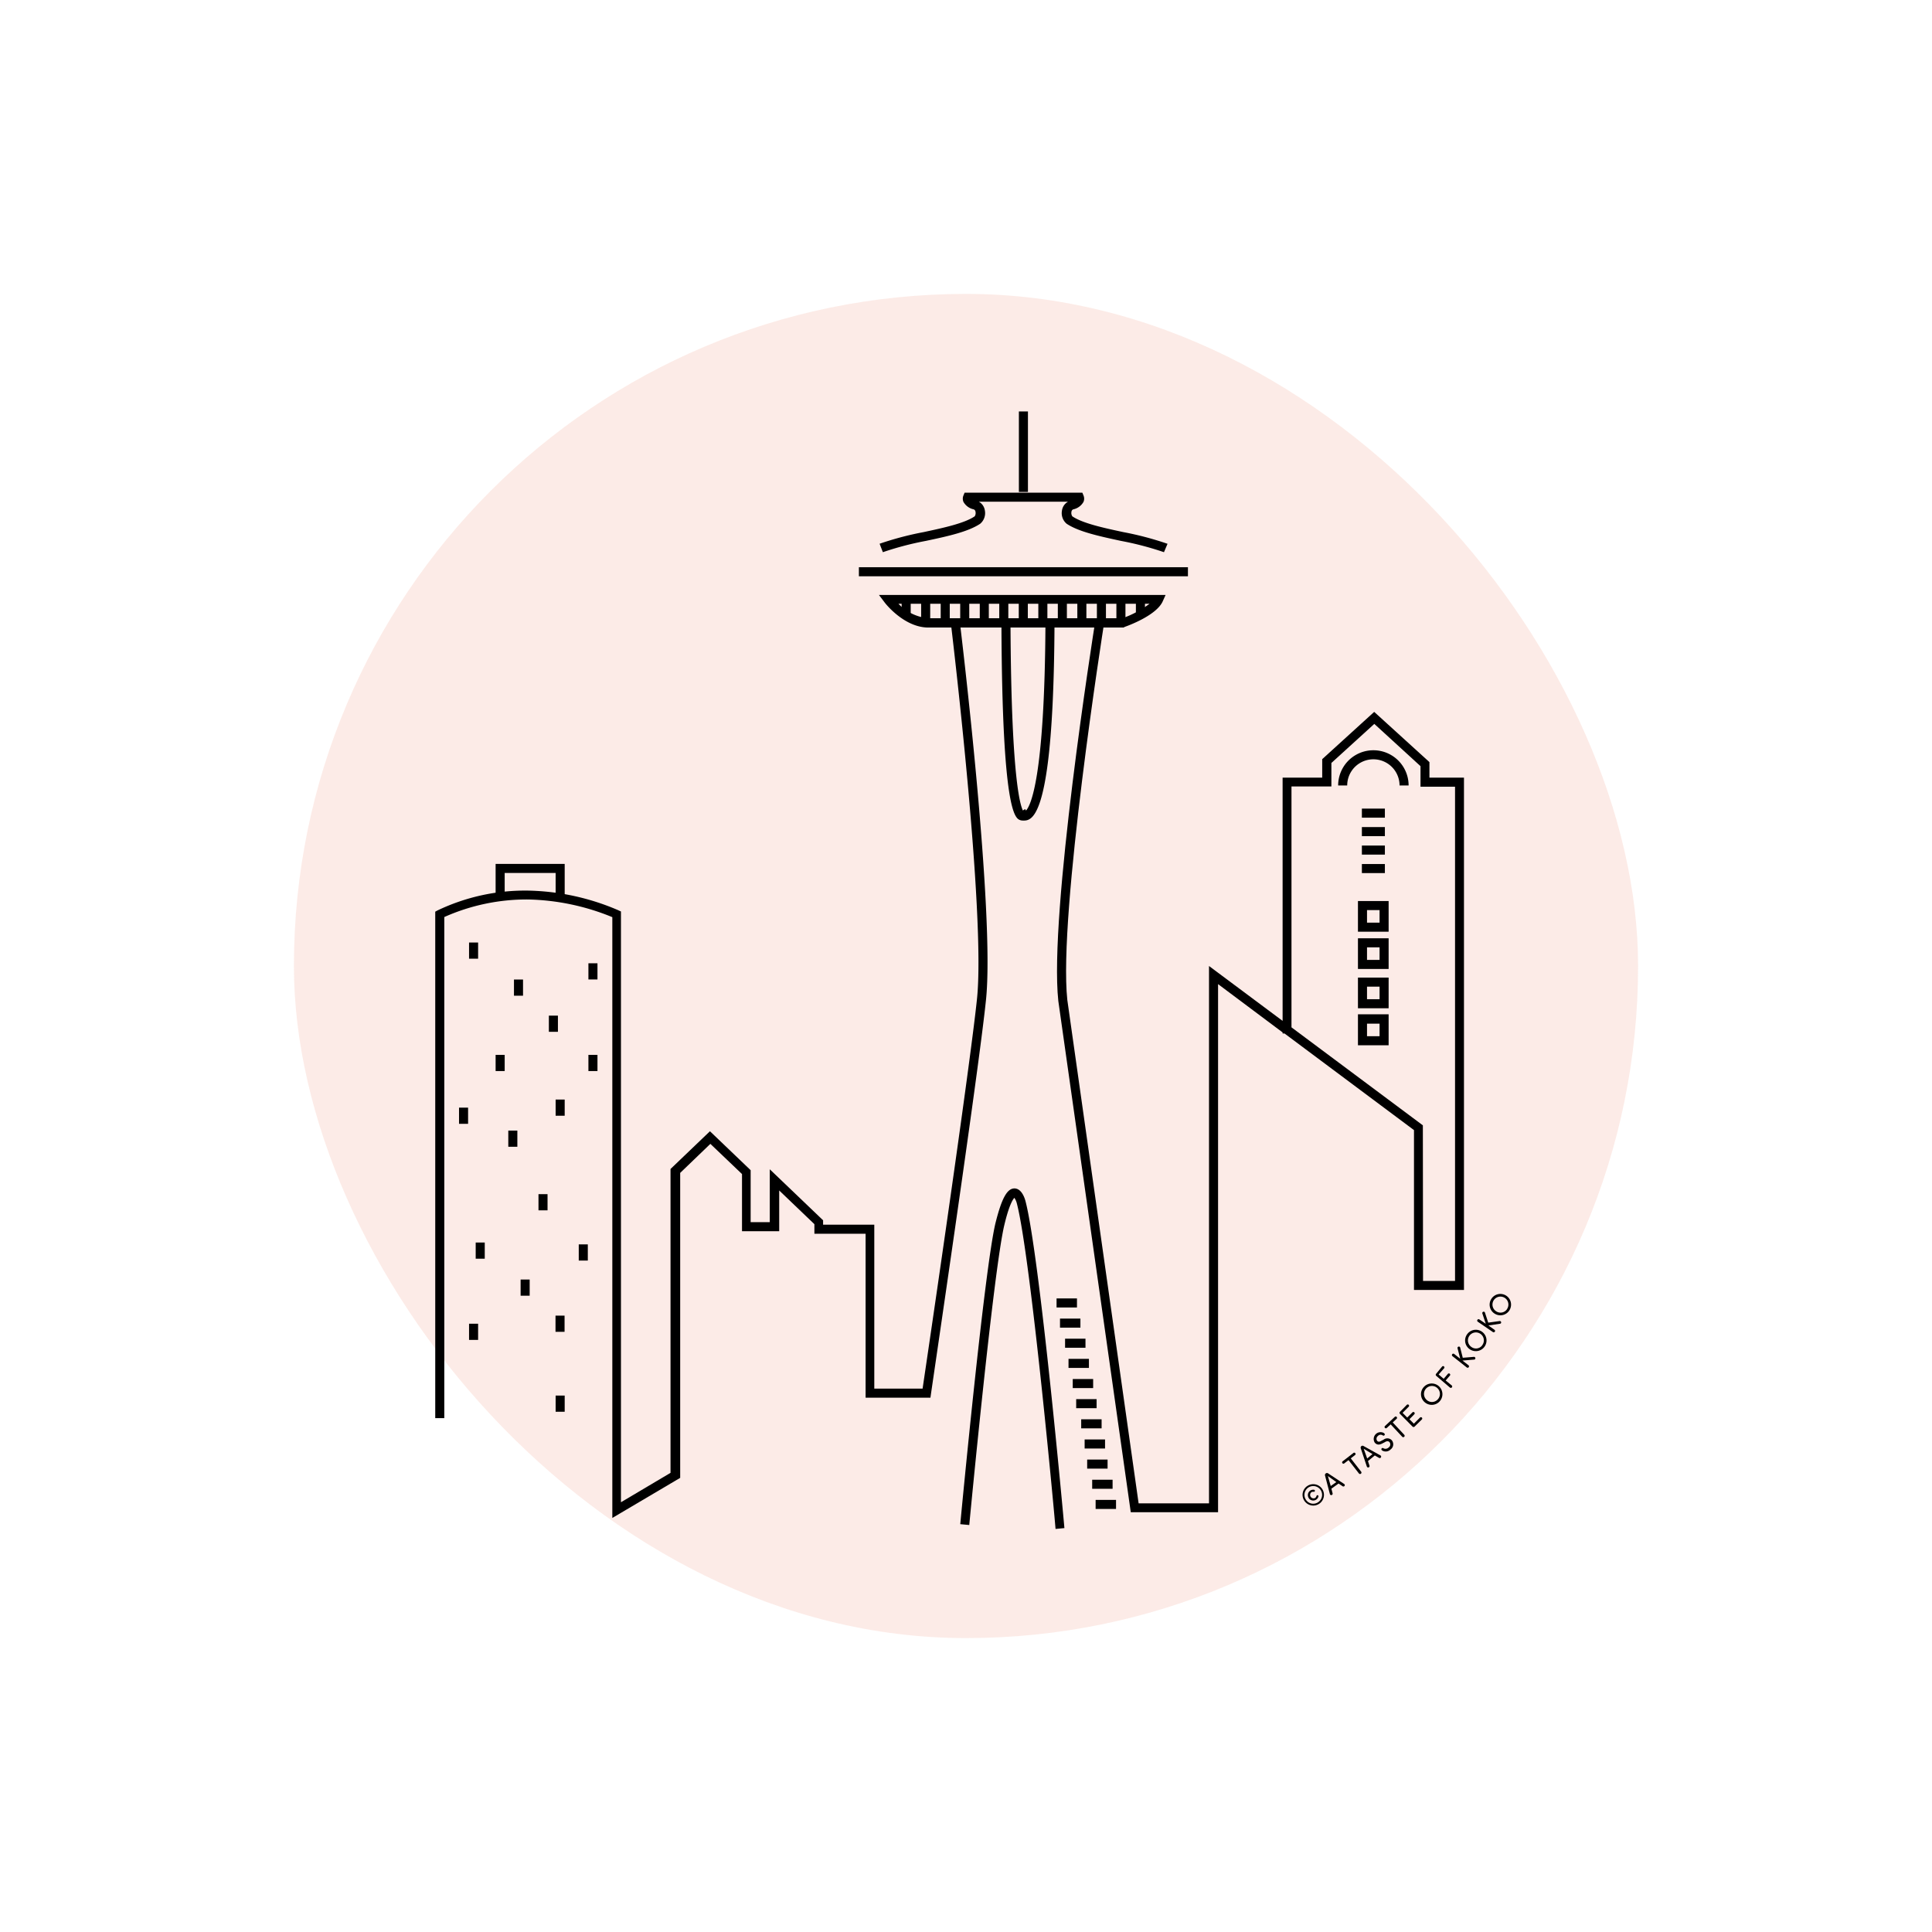 <svg xmlns="http://www.w3.org/2000/svg" viewBox="0 0 320 320"><defs><style>.cls-1{opacity:0.2;}.cls-2{fill:#f19c87;}</style></defs><title>seattle</title><g id="Layer_1" data-name="Layer 1"><g class="cls-1"><rect class="cls-2" x="48.68" y="48.68" width="222.64" height="222.64" rx="111.32" ry="111.32"/></g><path d="M201.75,250.47H187.29l-12-84.68c-1.55-14.4,5.78-60.75,6.09-62.72l1.48.24c-.08.48-7.6,48.12-6.08,62.3L188.59,249h11.66V160l12.19,9.09V128.8H219v-3.06l8.61-7.83,9.15,8.32v2.57h5.72v84.86H234.2V187.18l-21.44-16h-.32V171l-10.69-8Zm33.95-38.31H241V130.3h-5.72v-3.4l-7.65-7-7.11,6.47v3.89h-6.61v39.9l21.76,16.23Z"/><path d="M101.42,251.42V151.91a38.74,38.74,0,0,0-14-2.93,33.51,33.51,0,0,0-13.83,2.91v83h-1.5V151l.39-.21a33.66,33.66,0,0,1,14.94-3.28,39.53,39.53,0,0,1,15,3.26l.43.2v97.85l8.21-4.87V193.62l6.53-6.25,6.74,6.45v8.61h3.17v-8.76l8.83,8.45v.73h8.48V230h8c3-20.26,8-54.9,9-64.45,1.52-14.1-4.29-62.1-4.35-62.59l1.49-.18c.24,2,5.89,48.66,4.35,62.93-1,9.68-6.15,45-9.1,65.15l-.09.64H143.37V204.35h-8.48v-1.59l-5.83-5.58v6.75H122.9v-9.47l-5.24-5-5,4.81v50.51Z"/><path d="M169.33,135.9a1,1,0,0,1-.35-.06c-.81-.3-3-1.09-3.11-32.64h1.5c.12,27.84,1.88,31,2.23,31.3a.46.46,0,0,0-.29-.08.52.52,0,0,0-.37.19l1.14,1A1,1,0,0,1,169.33,135.9Z"/><path d="M169.78,135.9a1.21,1.21,0,0,1-.72-.23l-.14-.11-.41-.77,1.28-.78.15.24c.7-.73,3.1-5.11,3.22-31.08h1.5c-.09,20.25-1.51,31.2-4.23,32.55A1.44,1.44,0,0,1,169.78,135.9Z"/><rect x="97.46" y="159.55" width="1.5" height="2.68"/><rect x="90.91" y="168.22" width="1.5" height="2.68"/><rect x="92.03" y="182.12" width="1.5" height="2.68"/><rect x="77.69" y="156.11" width="1.5" height="2.68"/><rect x="95.86" y="206.11" width="1.5" height="2.68"/><rect x="82.09" y="174.72" width="1.5" height="2.68"/><rect x="97.46" y="174.72" width="1.5" height="2.68"/><rect x="85.13" y="162.24" width="1.5" height="2.68"/><rect x="84.19" y="187.26" width="1.5" height="2.68"/><rect x="89.19" y="197.79" width="1.5" height="2.68"/><rect x="76.03" y="183.46" width="1.5" height="2.68"/><rect x="92.01" y="217.91" width="1.5" height="2.68"/><rect x="78.79" y="205.8" width="1.5" height="2.68"/><rect x="92.03" y="231.15" width="1.5" height="2.68"/><rect x="86.23" y="211.93" width="1.5" height="2.68"/><rect x="77.69" y="219.25" width="1.5" height="2.68"/><rect x="168.76" y="68.15" width="1.5" height="13.33"/><rect x="142.26" y="93.95" width="54.5" height="1.5"/><path d="M192.79,91.46a51.32,51.32,0,0,0-7.12-1.87c-3.61-.78-7-1.51-9-2.84a2.3,2.3,0,0,1-.78-2.16,2,2,0,0,1,1-1.49H162.13a2,2,0,0,1,1,1.49,2.3,2.3,0,0,1-.78,2.16c-2,1.33-5.36,2.07-9,2.84a51.33,51.33,0,0,0-7.12,1.87l-.54-1.4A52.37,52.37,0,0,1,153,88.13c3.31-.71,6.73-1.45,8.44-2.61a1,1,0,0,0,.13-.77.45.45,0,0,0-.32-.39,2.55,2.55,0,0,1-1.67-1.23,1.36,1.36,0,0,1,0-1.07l.19-.46h19.5l.19.46a1.37,1.37,0,0,1,0,1.07,2.55,2.55,0,0,1-1.67,1.23.45.45,0,0,0-.32.39,1,1,0,0,0,.14.77c1.71,1.16,5.12,1.9,8.43,2.61a52.38,52.38,0,0,1,7.34,1.94Z"/><path d="M186.12,103.94H153.76c-4,0-7.14-4-7.27-4.2l-.91-1.2h47.48l-.45,1c-1,2.38-5.82,4.12-6.37,4.31ZM148.81,100a7.77,7.77,0,0,0,5,2.4h32.1a16.72,16.72,0,0,0,4.49-2.4Z"/><rect x="149.34" y="99.64" width="1.5" height="2.53"/><rect x="152.57" y="99.64" width="1.5" height="3.19"/><rect x="155.81" y="99.64" width="1.5" height="3.19"/><rect x="159.04" y="99.64" width="1.5" height="3.19"/><rect x="162.28" y="99.64" width="1.5" height="3.19"/><rect x="165.51" y="99.64" width="1.5" height="3.19"/><rect x="175.21" y="99.64" width="1.5" height="3.19"/><rect x="168.74" y="99.64" width="1.5" height="3.19"/><rect x="171.98" y="99.64" width="1.5" height="3.19"/><rect x="178.44" y="99.64" width="1.5" height="3.19"/><rect x="181.68" y="99.64" width="1.5" height="3.19"/><rect x="184.91" y="99.64" width="1.5" height="3.19"/><rect x="188.14" y="99.64" width="1.5" height="2.29"/><path d="M174.83,253.24c0-.45-4.1-45.11-6.41-53.92a2.73,2.73,0,0,0-.41-.92c-.22.22-.86,1.12-1.67,4.54-1.8,7.56-5.76,49.23-5.8,49.65l-1.49-.14c.16-1.72,4-42.2,5.83-49.86,1-4,1.89-5.73,3.13-5.75h0c1.2,0,1.71,1.6,1.84,2.09,2.34,8.93,6.29,52.32,6.45,54.17Z"/><rect x="225.57" y="133.93" width="3.81" height="1.5"/><rect x="225.57" y="136.99" width="3.81" height="1.5"/><rect x="225.57" y="140.05" width="3.81" height="1.5"/><rect x="225.57" y="143.11" width="3.81" height="1.5"/><path d="M230,173.13h-5.08V168H230Zm-3.58-1.5h2.08v-2.08h-2.08Z"/><path d="M230,167h-5.08v-5.08H230Zm-3.58-1.5h2.08v-2.08h-2.08Z"/><path d="M230,160.49h-5.08v-5.08H230Zm-3.58-1.5h2.08v-2.08h-2.08Z"/><path d="M230,154.32h-5.08v-5.08H230Zm-3.58-1.5h2.08v-2.08h-2.08Z"/><path d="M233.31,130.1h-1.5a4.33,4.33,0,1,0-8.67,0h-1.5a5.83,5.83,0,1,1,11.67,0Z"/><polygon points="93.53 148.68 92.03 148.68 92.03 144.59 83.59 144.59 83.59 148.68 82.09 148.68 82.09 143.09 93.53 143.09 93.53 148.68"/><rect x="175" y="215.06" width="3.38" height="1.5"/><rect x="175.57" y="218.4" width="3.38" height="1.5"/><rect x="176.41" y="221.73" width="3.38" height="1.5"/><rect x="176.98" y="225.07" width="3.38" height="1.5"/><rect x="177.68" y="228.41" width="3.38" height="1.5"/><rect x="178.25" y="231.74" width="3.38" height="1.5"/><rect x="179.08" y="235.08" width="3.38" height="1.5"/><rect x="179.65" y="238.42" width="3.38" height="1.5"/><rect x="180.07" y="241.75" width="3.38" height="1.5"/><rect x="180.9" y="245.09" width="3.38" height="1.5"/><rect x="181.47" y="248.43" width="3.38" height="1.5"/><path d="M216.53,246.13a1.77,1.77,0,1,1-.49,2.44A1.76,1.76,0,0,1,216.53,246.13Zm1.77,2.7a1.46,1.46,0,1,0-2-.43A1.44,1.44,0,0,0,218.3,248.83Zm-1.53-.71a.89.89,0,0,1,.86-1.37.17.17,0,0,1,.16.18.16.16,0,0,1-.17.16.64.64,0,0,0-.41.07.57.57,0,0,0,.62.95.64.64,0,0,0,.23-.35.16.16,0,0,1,.21-.1.17.17,0,0,1,.1.22.89.89,0,0,1-1.61.24Z"/><path d="M222.63,245.79a.23.23,0,0,1,.07.32.23.23,0,0,1-.32.06l-.67-.45-1.19.85.2.78a.23.23,0,1,1-.45.11l-.8-3.05a.32.32,0,0,1,.13-.37h0a.32.32,0,0,1,.38,0Zm-1.29-.31-1.4-1,.47,1.65Z"/><path d="M222.68,242.36a.22.22,0,1,1-.27-.34l1.73-1.34a.22.22,0,1,1,.27.34l-.68.53,1.72,2.21a.23.23,0,1,1-.37.29l-1.72-2.21Z"/><path d="M228.64,241.06a.23.23,0,0,1,.09.32.23.23,0,0,1-.32.09l-.7-.4-1.13.93.25.76a.23.23,0,0,1-.15.29.23.23,0,0,1-.29-.15l-1-3a.33.33,0,0,1,.1-.38l0,0a.32.32,0,0,1,.38,0Zm-1.31-.22-1.46-.88.58,1.61Z"/><path d="M230,239.75a.61.61,0,0,0,.16-.87c-.22-.26-.54-.18-.81,0l-.41.21c-.67.35-1,.1-1.22-.12a1.13,1.13,0,0,1,1.48-1.62l.09.08a.2.2,0,0,1,0,.31.21.21,0,0,1-.27,0,.6.6,0,0,0-.78.09.59.59,0,0,0-.14.82c.1.11.29.25.68,0l.41-.21a1,1,0,0,1,1.32.1,1.05,1.05,0,0,1-.19,1.54,1.13,1.13,0,0,1-1.37.18l-.08-.07a.21.21,0,0,1,0-.31.22.22,0,0,1,.27,0A.73.73,0,0,0,230,239.75Z"/><path d="M229.71,236.5a.22.22,0,1,1-.3-.32l1.6-1.49a.22.22,0,1,1,.3.32l-.63.59,1.91,2.05a.23.23,0,1,1-.34.32l-1.91-2.05Z"/><path d="M233.45,235.07l.73.74,1-1a.22.22,0,1,1,.31.31l-1.19,1.17a.24.24,0,0,1-.34,0l-2.08-2.11a.24.24,0,0,1,0-.34L233,232.7a.22.22,0,1,1,.31.31l-1,1,.77.78.85-.84a.22.22,0,1,1,.31.31Z"/><path d="M235.82,229.74a1.77,1.77,0,1,1,.12,2.48A1.75,1.75,0,0,1,235.82,229.74Zm2.27,2.09a1.32,1.32,0,1,0-1.83,0A1.28,1.28,0,0,0,238.09,231.83Z"/><path d="M238.83,226.38a.22.22,0,1,1,.33.28l-.88,1,.84.71.67-.78a.22.22,0,1,1,.33.28l-.67.78,1,.82a.23.23,0,1,1-.3.35l-2.28-1.95a.24.24,0,0,1,0-.33Z"/><path d="M244.11,224.74a.22.22,0,0,1,.25.19.21.21,0,0,1-.19.26l-1.94.16,1,.78a.23.23,0,1,1-.29.36l-2.37-1.87a.23.23,0,1,1,.29-.36l1,.79-.44-1.72a.22.22,0,0,1,.14-.28.21.21,0,0,1,.29.14l.43,1.7Z"/><path d="M243,221a1.77,1.77,0,1,1,.4,2.45A1.75,1.75,0,0,1,243,221Zm2.49,1.83a1.32,1.32,0,1,0-1.81.25A1.28,1.28,0,0,0,245.5,222.83Z"/><path d="M248.37,218.81a.22.22,0,0,1,.26.17.21.21,0,0,1-.17.27l-1.93.29,1,.71a.23.23,0,1,1-.26.38l-2.5-1.71a.23.23,0,1,1,.26-.38l1.06.72-.56-1.69a.22.22,0,0,1,.12-.29.21.21,0,0,1,.3.12l.55,1.67Z"/><path d="M247,215.16a1.77,1.77,0,1,1,.56,2.42A1.75,1.75,0,0,1,247,215.16Zm2.61,1.66a1.32,1.32,0,1,0-1.8.37A1.29,1.29,0,0,0,249.62,216.82Z"/></g></svg>
